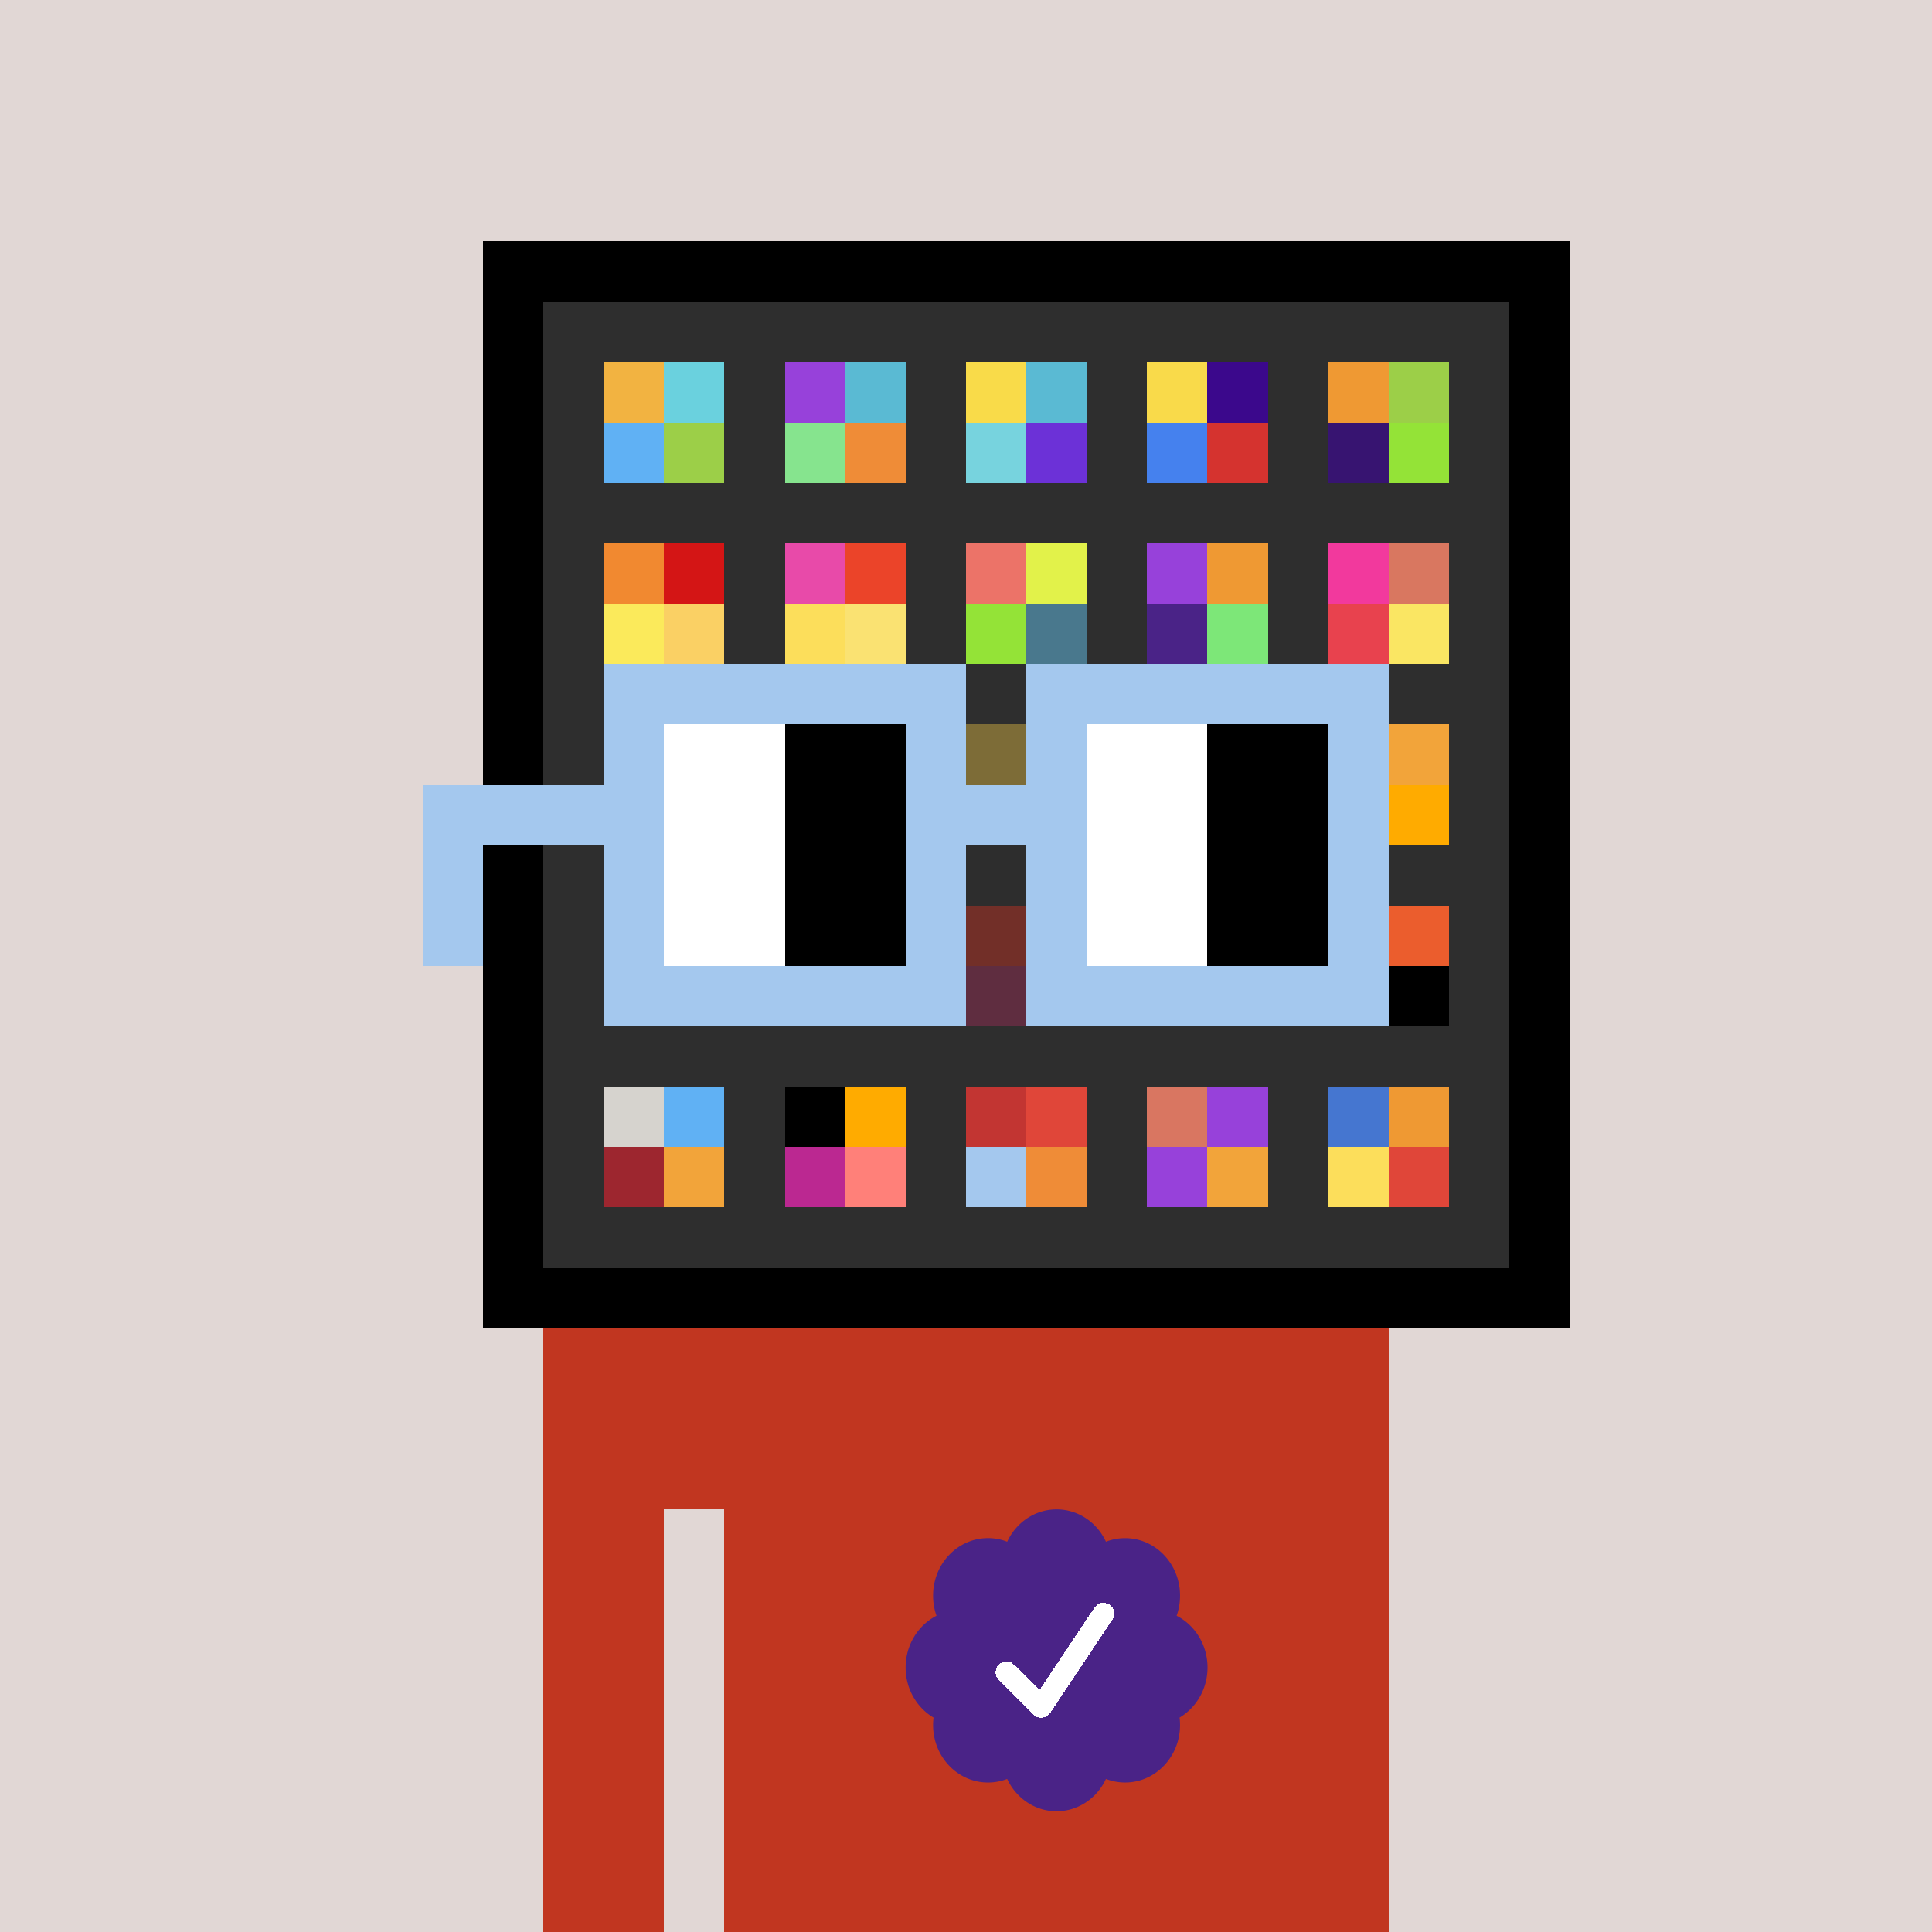 <svg xmlns="http://www.w3.org/2000/svg" viewBox="0 0 320 320" width="2000" height="2000" shape-rendering="crispEdges"><defs><style>.check{fill: #4A2387}</style></defs><path fill="#E1D7D5" d="M0 0h320v320H0z" /><path fill="#000000" d="M80 40h180v180H80z"/><path fill="#2E2E2E" d="M90 50h160v160H90z"/><path fill="#F2B341" d="M100 60h10v10h-10z"/><path fill="#60B1F4" d="M100 70h10v10h-10z"/><path fill="#6AD1DE" d="M110 60h10v10h-10z"/><path fill="#9CCF48" d="M110 70h10v10h-10z"/><path fill="#9741DA" d="M130 60h10v10h-10z"/><path fill="#86E48E" d="M130 70h10v10h-10z"/><path fill="#5ABAD3" d="M140 60h10v10h-10z"/><path fill="#EF8C37" d="M140 70h10v10h-10z"/><path fill="#F9DB49" d="M160 60h10v10h-10z"/><path fill="#77D3DE" d="M160 70h10v10h-10z"/><path fill="#5ABAD3" d="M170 60h10v10h-10z"/><path fill="#6C31D7" d="M170 70h10v10h-10z"/><path fill="#F9DA4A" d="M190 60h10v10h-10z"/><path fill="#4581EE" d="M190 70h10v10h-10z"/><path fill="#3B088C" d="M200 60h10v10h-10z"/><path fill="#D5332F" d="M200 70h10v10h-10z"/><path fill="#EF9933" d="M220 60h10v10h-10z"/><path fill="#371471" d="M220 70h10v10h-10z"/><path fill="#9CCF48" d="M230 60h10v10h-10z"/><path fill="#94E337" d="M230 70h10v10h-10z"/><path fill="#F18930" d="M100 90h10v10h-10z"/><path fill="#FBEA5B" d="M100 100h10v10h-10z"/><path fill="#D41515" d="M110 90h10v10h-10z"/><path fill="#FAD064" d="M110 100h10v10h-10z"/><path fill="#E84AA9" d="M130 90h10v10h-10z"/><path fill="#FCDE5B" d="M130 100h10v10h-10z"/><path fill="#EB4429" d="M140 90h10v10h-10z"/><path fill="#FAE272" d="M140 100h10v10h-10z"/><path fill="#EC7368" d="M160 90h10v10h-10z"/><path fill="#94E337" d="M160 100h10v10h-10z"/><path fill="#E2F24A" d="M170 90h10v10h-10z"/><path fill="#49788D" d="M170 100h10v10h-10z"/><path fill="#9741DA" d="M190 90h10v10h-10z"/><path fill="#4A2387" d="M190 100h10v10h-10z"/><path fill="#EF9933" d="M200 90h10v10h-10z"/><path fill="#7DE778" d="M200 100h10v10h-10z"/><path fill="#F2399D" d="M220 90h10v10h-10z"/><path fill="#E8424E" d="M220 100h10v10h-10z"/><path fill="#D97760" d="M230 90h10v10h-10z"/><path fill="#FAE663" d="M230 100h10v10h-10z"/><path fill="#F6CB45" d="M160 120h10v10h-10z"/><path fill="#F2A43A" d="M230 120h10v10h-10z"/><path fill="#FFAB00" d="M230 130h10v10h-10z"/><path fill="#DA3321" d="M160 150h10v10h-10z"/><path fill="#AA2C5C" d="M160 160h10v10h-10z"/><path fill="#EB5D2D" d="M230 150h10v10h-10z"/><path fill="#000000" d="M230 160h10v10h-10z"/><path fill="#D6D3CE" d="M100 180h10v10h-10z"/><path fill="#9D262F" d="M100 190h10v10h-10z"/><path fill="#60B1F4" d="M110 180h10v10h-10z"/><path fill="#F2A43A" d="M110 190h10v10h-10z"/><path fill="#000000" d="M130 180h10v10h-10z"/><path fill="#BB2891" d="M130 190h10v10h-10z"/><path fill="#FFAB00" d="M140 180h10v10h-10z"/><path fill="#FF8079" d="M140 190h10v10h-10z"/><path fill="#C23532" d="M160 180h10v10h-10z"/><path fill="#A4C8EE" d="M160 190h10v10h-10z"/><path fill="#E04639" d="M170 180h10v10h-10z"/><path fill="#EF8C37" d="M170 190h10v10h-10z"/><path fill="#D97661" d="M190 180h10v10h-10z"/><path fill="#9741DA" d="M190 190h10v10h-10z"/><path fill="#9741DA" d="M200 180h10v10h-10z"/><path fill="#F2A43A" d="M200 190h10v10h-10z"/><path fill="#4576D0" d="M220 180h10v10h-10z"/><path fill="#FCDE5B" d="M220 190h10v10h-10z"/><path fill="#EF9933" d="M230 180h10v10h-10z"/><path fill="#E04639" d="M230 190h10v10h-10z"/><path fill="#C13620" d="M90 220h20v100H90V220Zm20 0h10v30h-10v-30Zm10 0h110v100H120V220Z"/><path class="check" shape-rendering="geometricPrecision" d="M200 276.191c0-3.762-2.083-7.024-5.114-8.572a9.97 9.97 0 0 0 .567-3.333c0-5.262-4.072-9.519-9.091-9.519-1.118 0-2.19.199-3.18.595-1.472-3.184-4.586-5.362-8.181-5.362-3.595 0-6.704 2.184-8.182 5.357a8.604 8.604 0 0 0-3.182-.595c-5.023 0-9.09 4.262-9.09 9.524 0 1.176.198 2.295.565 3.333-3.028 1.548-5.112 4.805-5.112 8.572 0 3.559 1.862 6.661 4.624 8.299-.048.405-.077.81-.077 1.225 0 5.262 4.067 9.523 9.09 9.523 1.12 0 2.191-.204 3.179-.594 1.476 3.175 4.586 5.356 8.183 5.356 3.6 0 6.71-2.181 8.183-5.356.988.387 2.059.59 3.18.59 5.024 0 9.091-4.263 9.091-9.525 0-.413-.029-.818-.079-1.22 2.757-1.637 4.626-4.739 4.626-8.296v-.002Z" /><path fill="#fff" d="m184.249 268.252-10.319 15.476a1.785 1.785 0 0 1-2.478.496l-.274-.224-5.75-5.75a1.784 1.784 0 1 1 2.524-2.524l4.214 4.207 9.106-13.666a1.787 1.787 0 0 1 2.476-.493 1.784 1.784 0 0 1 .501 2.476v.002Z"/><path fill="#2E2E2E" fill-opacity=".6" d="M160 120h10v50h-10z"/><path fill="#fff" d="M130 120h-20v10h20v-10Zm0 10h-20v10h20v-10Zm0 10h-20v10h20v-10Zm0 10h-20v10h20v-10Z"/><path fill="#000" d="M150 120h-20v10h20v-10Zm0 10h-20v10h20v-10Zm0 10h-20v10h20v-10Zm0 10h-20v10h20v-10Z"/><path fill="#fff" d="M200 120h-20v10h20v-10Zm0 10h-20v10h20v-10Zm0 10h-20v10h20v-10Zm0 10h-20v10h20v-10Z"/><path fill="#000" d="M220 120h-20v10h20v-10Zm0 10h-20v10h20v-10Zm0 10h-20v10h20v-10Zm0 10h-20v10h20v-10Z"/><path fill="#A4C8EE" d="M160 110h-60v10h60v-10Zm70 0h-60v10h60v-10Zm-120 10h-10v10h10v-10Zm50 0h-10v10h10v-10Zm20 0h-10v10h10v-10Zm50 0h-10v10h10v-10Zm0 10h-10v10h10v-10Zm-120 10h-10v10h10v-10Zm50 0h-10v10h10v-10Zm20 0h-10v10h10v-10Zm50 0h-10v10h10v-10Zm-150 0H70v10h10v-10Zm0 10H70v10h10v-10Zm30 0h-10v10h10v-10Zm50 0h-10v10h10v-10Zm20 0h-10v10h10v-10Zm50 0h-10v10h10v-10Zm-70 10h-60v10h60v-10Zm70 0h-60v10h60v-10Zm-120-30H70v10h40v-10Zm70 0h-30v10h30v-10Z"/></svg>